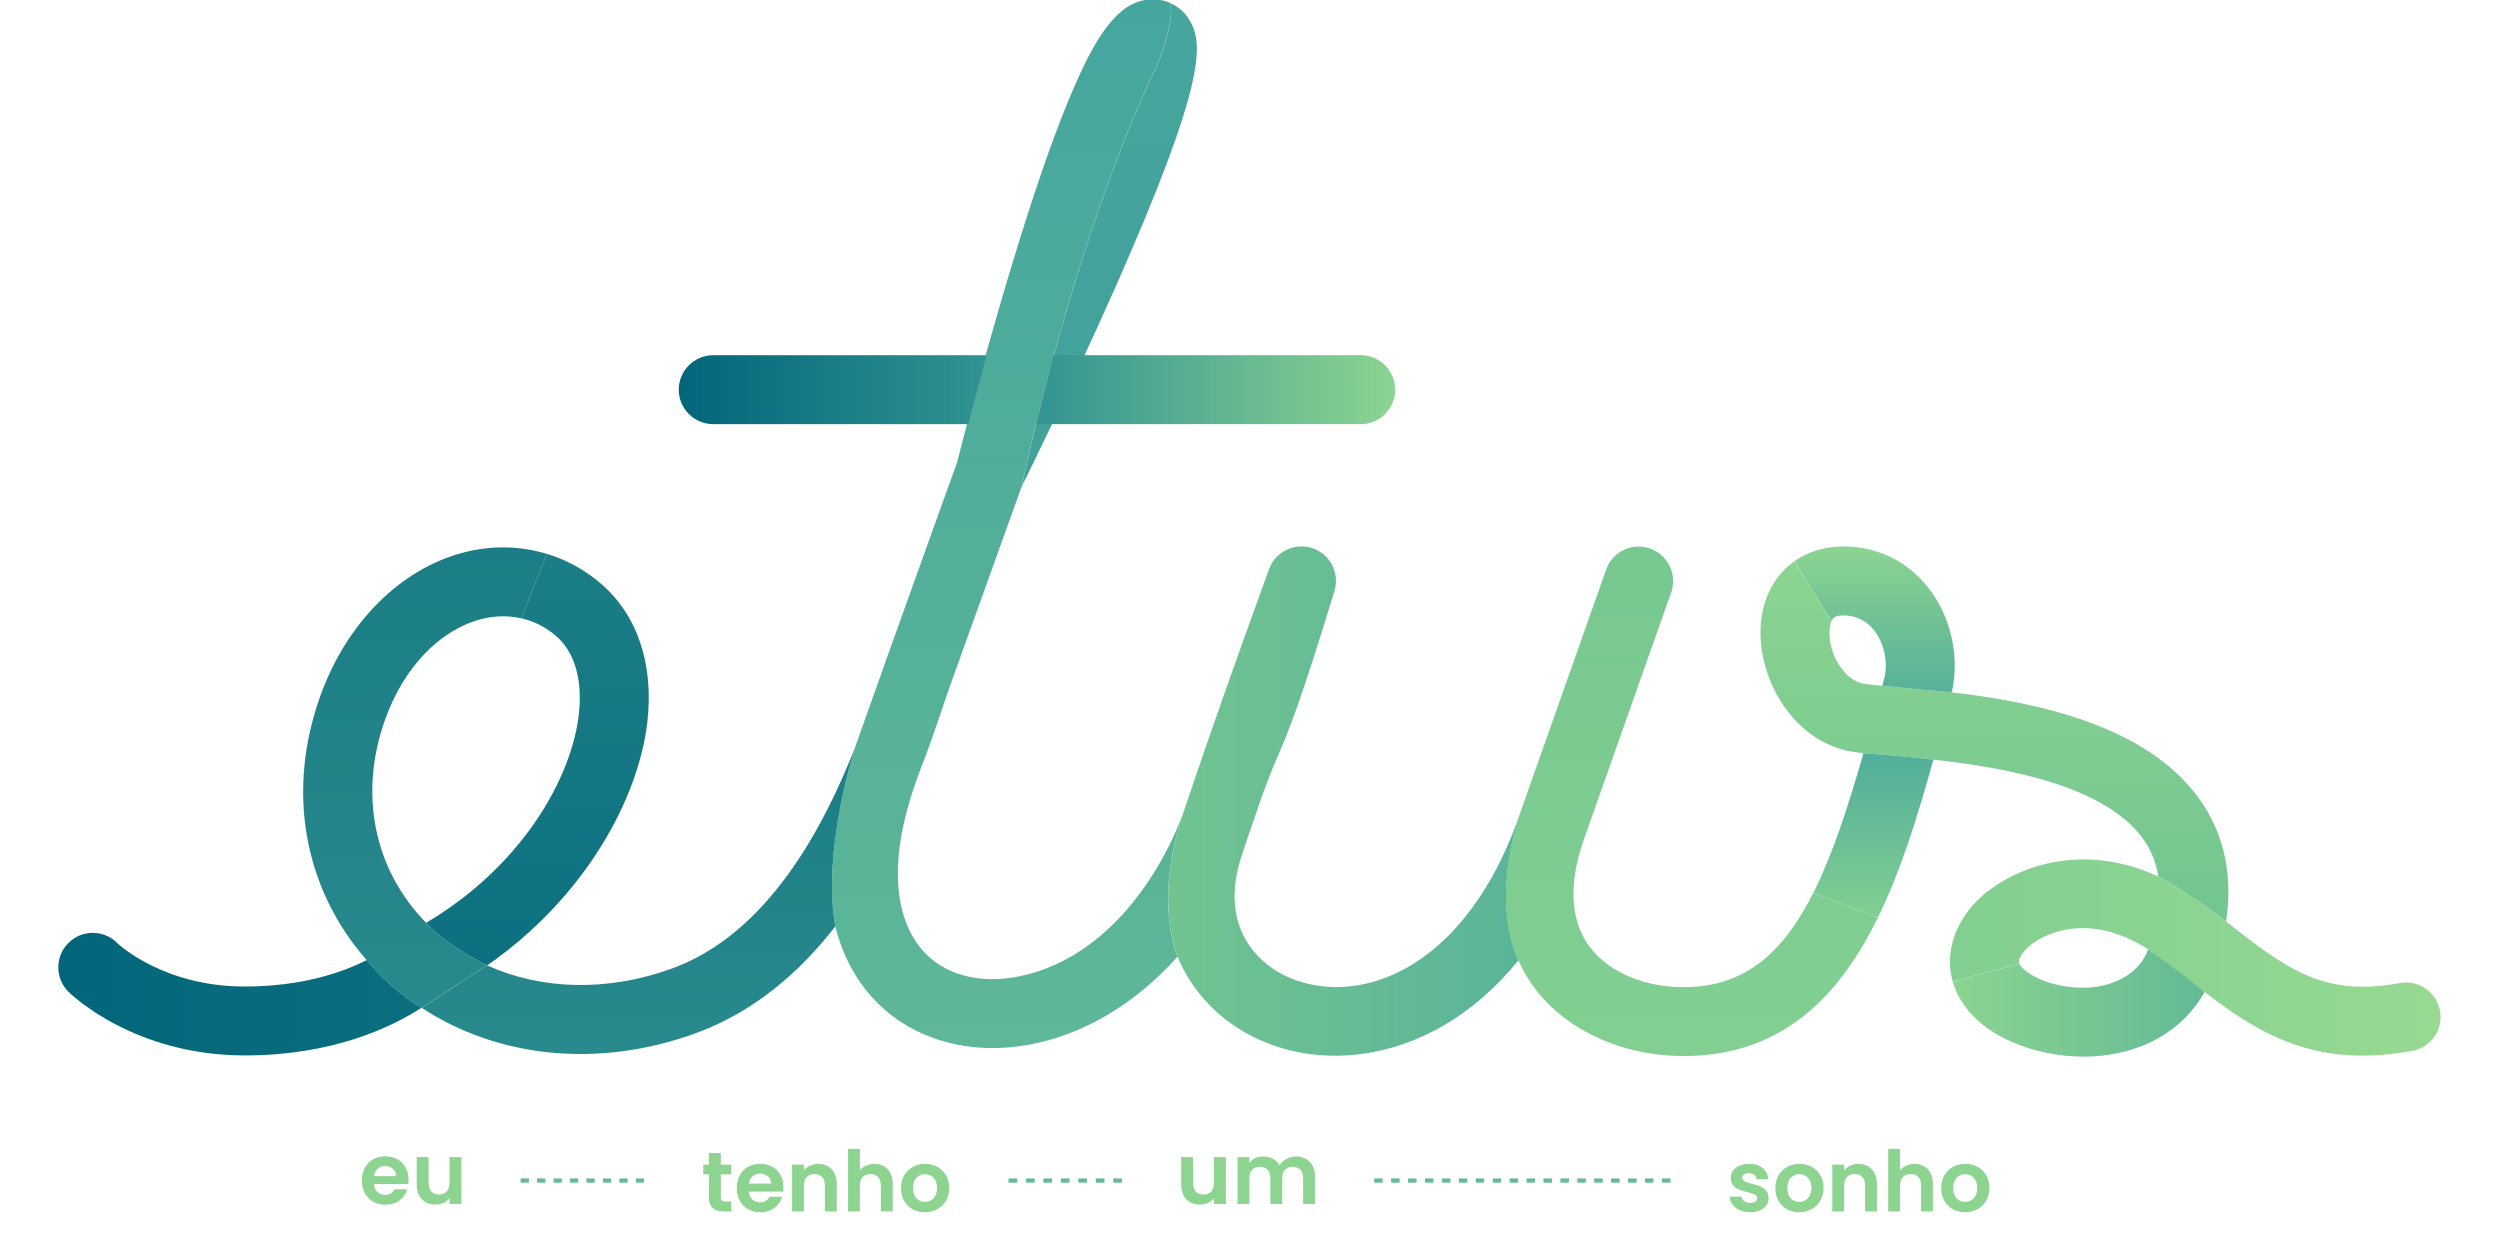 <svg fill="none" height="476" viewBox="0 0 953 476" width="953" xmlns="http://www.w3.org/2000/svg" xmlns:xlink="http://www.w3.org/1999/xlink"><linearGradient id="a" gradientUnits="userSpaceOnUse" x1="644.963" x2="644.963" y1="208.332" y2="402.545"><stop offset="0" stop-color="#77c891"/><stop offset="1" stop-color="#82cf91"/></linearGradient><linearGradient id="b" gradientUnits="userSpaceOnUse" x1="384.121" x2="384.121" y1="-.214" y2="399.506"><stop offset="0" stop-color="#46a69e"/><stop offset="1" stop-color="#5eb797"/></linearGradient><linearGradient id="c" gradientUnits="userSpaceOnUse" x1="376.081" x2="258.742" y1="148.532" y2="148.532"><stop offset="0" stop-color="#329392"/><stop offset="1" stop-color="#02657a"/></linearGradient><linearGradient id="d"><stop offset="0" stop-color="#1b7e86"/><stop offset="1" stop-color="#298a8d"/></linearGradient><linearGradient id="e" gradientUnits="userSpaceOnUse" x1="162.051" x2="162.051" xlink:href="#d" y1="208.627" y2="384.127"/><linearGradient id="f" gradientUnits="userSpaceOnUse" x1="744.341" x2="840.332" y1="382.325" y2="382.325"><stop offset="0" stop-color="#8cd491"/><stop offset="1" stop-color="#62ba95"/></linearGradient><linearGradient id="g" gradientUnits="userSpaceOnUse" x1="760.287" x2="760.287" y1="213.87" y2="351.295"><stop offset="0" stop-color="#8cd491"/><stop offset="1" stop-color="#72c591"/></linearGradient><linearGradient id="h" gradientUnits="userSpaceOnUse" x1="422.892" x2="422.892" y1="1.184" y2="185.369"><stop offset="0" stop-color="#46a69e"/><stop offset="1" stop-color="#41a19b"/></linearGradient><linearGradient id="i" gradientUnits="userSpaceOnUse" x1="531.845" x2="394.984" y1="148.533" y2="148.533"><stop offset="0" stop-color="#8cd491"/><stop offset="1" stop-color="#329392"/></linearGradient><linearGradient id="j" gradientUnits="userSpaceOnUse" x1="743.319" x2="930.327" y1="365.008" y2="365.008"><stop offset="0" stop-color="#82cf91"/><stop offset="1" stop-color="#97d991"/></linearGradient><linearGradient id="k" gradientUnits="userSpaceOnUse" x1="243.253" x2="243.253" xlink:href="#d" y1="285.34" y2="401.765"/><linearGradient id="l" gradientUnits="userSpaceOnUse" x1="714.145" x2="714.145" y1="287.115" y2="349.898"><stop offset="0" stop-color="#51ae9b"/><stop offset="1" stop-color="#82cf91"/></linearGradient><linearGradient id="m" gradientUnits="userSpaceOnUse" x1="714.63" x2="714.63" y1="208.332" y2="263.91"><stop offset="0" stop-color="#8cd491"/><stop offset="1" stop-color="#56b199"/></linearGradient><linearGradient id="n" gradientUnits="userSpaceOnUse" x1="445.319" x2="578.979" y1="305.398" y2="305.398"><stop offset="0" stop-color="#71c491"/><stop offset="1" stop-color="#5ab498"/></linearGradient><linearGradient id="o" gradientUnits="userSpaceOnUse" x1="204.884" x2="204.884" y1="211.128" y2="367.993"><stop offset="0" stop-color="#1b7e86"/><stop offset="1" stop-color="#0d7080"/></linearGradient><linearGradient id="p" gradientUnits="userSpaceOnUse" x1="22.233" x2="160.706" y1="378.965" y2="378.965"><stop offset="0" stop-color="#02657a"/><stop offset="1" stop-color="#0c6f7f"/></linearGradient><clipPath id="q"><path d="m.845 0h951.662v475.831h-951.662z"/></clipPath><g clip-path="url(#q)"><path d="m578.79 366.165c1.965 4.275 4.277 7.96 6.615 11.024 13.417 17.477 37.618 27.104 63.135 25.114 33.367-2.608 53.373-24.118 67.246-52.405l-24.522-9.599c-10.728 21.349-24.171 34.201-44.794 35.814-16.753 1.318-32.187-4.409-40.252-14.895-9.601-12.503-6.67-29.147-2.528-40.925 0 0 0-.026 0-.053l33.341-94.351c2.42-6.829-1.157-14.358-8.013-16.777-6.829-2.422-14.358 1.155-16.751 8.011l-33.342 94.351s-10.754 31.111-.214 54.719z" fill="url(#a)"/><path d="m318.406 353.124c3.066 12.314 8.605 20.812 13.256 26.19 14.386 16.588 37.509 23.554 61.869 18.686 17.452-3.495 34.31-12.637 48.722-26.457 2.286-2.179 4.49-4.464 6.614-6.885 0 0-9.357-21.053 2.232-54.823-10.029 26.86-31.218 56.062-62.73 62.38-15.191 3.039-28.636-.647-36.864-10.137-6.642-7.636-15.757-26.135-2.312-64.156.35-.967.673-1.935 1.022-2.904 3.898-9.867 6.883-18.714 9.169-25.544.887-2.608 1.667-4.92 2.34-6.829.053-.161.107-.323.188-.51 13.874-38.638 25.705-71.551 27.587-76.794 0 0 18.767-91.769 51.491-160.334 0 0 6.775-15.864 5.188-23.85-1.667-.726-3.441-1.211-5.322-1.343-13.525-1.05-22.318 12.556-31.379 33.314-6.212 14.251-13.283 34.068-21 58.912-12.128 39.016-22.237 78.701-23.636 84.267-1.853 5.136-14.761 40.843-27.64 76.9v.053c-.054.163-.135.35-.189.538-3.843 10.756-7.662 21.512-11.212 31.514 0 0-12.584 39.202-7.366 67.785z" fill="url(#b)"/><path d="m258.742 148.532c0 7.26 5.888 13.148 13.147 13.148h97.175l7.043-26.269h-104.218c-7.259 0-13.147 5.888-13.147 13.147z" fill="url(#c)"/><path d="m160.706 384.127 25.032-16.134s-15.271-7.178-23.284-16.214c-19.978-20.355-25.813-49.338-15.569-77.707 7.071-19.629 20.651-33.826 36.299-37.993 2.931-.78 5.862-1.155 8.712-1.155 2.34 0 4.626.296 6.856.806 3.872-9.921 7.287-18.472 9.734-24.576-10.164-3.118-21.188-3.36-32.077-.457-23.957 6.372-44.258 26.753-54.26 54.475-13.068 36.247-6.426 73.432 17.638 100.832 0 0 8.658 10.861 20.893 18.176z" fill="url(#e)"/><path d="m818.875 361.89c-4.006 10.996-15.81 14.144-22.29 14.547-13.282.805-24.548-4.706-26.753-9.008l-25.463 6.696c.51 1.8 1.183 3.548 2.07 5.268 8.039 15.704 29.416 23.394 47.834 23.394 1.318 0 2.636-.054 3.952-.107 18.93-1.183 34.202-10.165 42.135-24.495 0 0-7.476-7.261-21.457-16.269z" fill="url(#f)"/><path d="m818.016 321.343c2.447 3.844 4.032 8.092 4.733 12.772 0 0 11.131 6.023 25.838 17.18 2.475-16.67-.349-31.433-8.416-44.096-19.278-30.196-62.81-39.392-96.151-43.29 0 0-18.688-1.613-26.513-2.5-3.576-.324-6.747-.645-7.851-.915-8.013-2.177-13.203-13.389-12.153-21.214.135-1.05.349-1.856.617-2.501-4.705-7.368-9.599-15.461-13.981-22.909-6.83 4.759-11.4 12.369-12.69 21.913-2.582 19.361 9.357 44.098 31.297 50.067 1.963.538 4.303.915 7.609 1.264 0 0 15.084 1.048 26.646 2.473 28.152 3.066 67.195 10.111 81.015 31.756z" fill="url(#g)"/><path d="m441.016 25.035c-32.724 68.564-51.492 160.334-51.492 160.334 2.662-5.35 19.871-40.198 35.896-76.389 34.606-78.219 33.099-92.389 28.233-100.966-1.748-3.12-4.355-5.432-7.449-6.803 1.587 7.986-5.188 23.85-5.188 23.85z" fill="url(#h)"/><path d="m518.696 135.411h-117.098l-6.614 26.269h123.712c7.261 0 13.149-5.888 13.149-13.147 0-7.26-5.888-13.15-13.149-13.15z" fill="url(#i)"/><path d="m930.112 385.281c-1.317-7.124-8.202-11.857-15.298-10.539-29.202 5.405-43.211-5.432-66.227-23.447-14.707-11.159-25.84-17.182-25.84-17.182-33.449-15.38-61.627-.161-71.333 11.697-7.287 8.9-9.708 18.93-7.073 28.287l25.463-6.696c-.188-.403-.805-1.586 1.937-4.947 2.312-2.822 10.298-8.659 22.183-8.659 7.071 0 15.515 2.072 24.951 8.067-.107.27.109-.268 0 0 12.933 9.169 21.459 16.267 21.459 16.267 14.76 11.266 29.225 20.651 48.398 23.447 9.061 1.318 19.17 1.157 30.866-.994 7.127-1.318 11.858-8.174 10.542-15.301z" fill="url(#j)"/><path d="m255.972 369.257c-24.467 8.847-49.527 8.121-70.232-1.236l-25.032 16.134c29.2 19.17 67.435 23.123 104.218 9.813 22.452-8.121 39.928-23.34 53.508-40.843-5.217-28.583 7.366-67.785 7.366-67.785-12.046 30.383-33.206 70.688-69.8 83.917z" fill="url(#k)"/><path d="m737.001 289.587c-11.536-1.425-26.646-2.472-26.646-2.472-5.997 20.972-11.939 38.959-19.063 53.184l24.52 9.599c8.982-18.339 15.408-39.525 21.189-60.311z" fill="url(#l)"/><path d="m702.719 234.601c4.866 0 8.872 1.99 11.857 5.915 3.818 5.029 5.271 12.449 3.604 18.446-.216.806-.459 1.614-.673 2.447 7.851.913 26.511 2.501 26.511 2.501 3.04-13.392-.133-28.26-8.496-39.284-7.985-10.513-19.628-16.322-32.776-16.322-7.152 0-13.498 1.99-18.58 5.539 4.409 7.448 9.303 15.515 13.982 22.909.806-1.802 2.205-2.151 4.598-2.151z" fill="url(#m)"/><path d="m494.497 373.855c-15.273-5.215-30.008-20.73-21.268-47.323.833-2.528 1.693-5.11 2.554-7.689.673-1.802 1.29-3.63 1.909-5.46 4.57-13.901 6.91-19.333 9.383-25.086 4.114-9.573 8.337-19.468 21.619-63.026 2.07-6.803-1.641-14.008-8.389-16.294-6.749-2.259-14.064 1.236-16.511 7.932-.186.537-18.309 49.85-32.694 92.898-11.562 33.772-2.233 54.826-2.233 54.826.591 1.451 1.264 2.903 1.991 4.328 7.098 13.874 19.575 24.441 35.141 29.738 20.597 7.019 44.205 4.088 64.802-8.065 10.351-6.105 19.736-14.358 27.964-24.495-10.568-23.609.214-54.719.214-54.719-19.762 55.928-57.676 71.55-84.482 62.409z" fill="url(#n)"/><path d="m211.82 242.318c9.762 8.282 9.706 22.397 8.819 30.062-2.875 24.709-21.94 57.889-58.185 79.399 7.985 9.036 23.286 16.214 23.286 16.214 37.616-26.188 57.648-63.778 61.01-92.575 2.579-22.236-3.765-41.113-17.909-53.131-6.104-5.19-13.014-8.927-20.355-11.159-2.447 6.104-5.862 14.653-9.734 24.576 4.733 1.101 9.171 3.28 13.068 6.614z" fill="url(#o)"/><path d="m44.549 359.336c-5.162-5.028-13.443-4.975-18.525.189-5.108 5.162-5.054 13.471.107 18.579.994.994 25.007 24.227 67.14 24.227 33.558 0 55.927-10.729 67.409-18.176-12.262-7.315-20.893-18.179-20.893-18.179-9.464 4.787-24.818 10.084-46.516 10.084-30.786 0-47.888-15.89-48.747-16.698z" fill="url(#p)"/></g><path d="m155.724 449.636c0 .645-.043 1.226-.129 1.742h-13.065c.107 1.29.559 2.301 1.355 3.032s1.774 1.097 2.935 1.097c1.678 0 2.872-.72 3.581-2.161h4.871c-.516 1.72-1.505 3.14-2.967 4.258-1.463 1.097-3.259 1.645-5.388 1.645-1.72 0-3.269-.376-4.645-1.129-1.355-.774-2.42-1.86-3.194-3.258-.753-1.398-1.129-3.011-1.129-4.839 0-1.85.376-3.473 1.129-4.871s1.807-2.474 3.162-3.226c1.354-.753 2.914-1.129 4.677-1.129 1.699 0 3.215.365 4.549 1.096 1.355.732 2.398 1.775 3.129 3.13.753 1.333 1.129 2.871 1.129 4.613zm-4.678-1.291c-.021-1.161-.44-2.086-1.258-2.774-.817-.71-1.817-1.065-3-1.065-1.118 0-2.064.345-2.839 1.033-.752.667-1.215 1.602-1.387 2.806z" fill="#8dd491"/><path d="m175.892 441.087v17.872h-4.548v-2.258c-.581.774-1.344 1.387-2.291 1.838-.924.431-1.935.646-3.032.646-1.398 0-2.635-.291-3.71-.871-1.075-.603-1.925-1.474-2.548-2.613-.603-1.162-.904-2.538-.904-4.13v-10.484h4.517v9.839c0 1.42.355 2.516 1.064 3.291.71.752 1.678 1.129 2.904 1.129 1.247 0 2.226-.377 2.935-1.129.71-.775 1.065-1.871 1.065-3.291v-9.839z" fill="#8dd491"/><path clip-rule="evenodd" d="m201.611 450.829h-3.137v-1.613h3.137zm6.272 0h-3.136v-1.613h3.136zm6.273 0h-3.136v-1.613h3.136zm6.273 0h-3.136v-1.613h3.136zm6.273 0h-3.137v-1.613h3.137zm6.272 0h-3.136v-1.613h3.136zm6.273 0h-3.136v-1.613h3.136zm6.273 0h-3.137v-1.613h3.137z" fill="#63ba96" fill-rule="evenodd"/><g fill="#8dd491"><path d="m274.779 447.652v8.645c0 .603.14 1.043.42 1.323.301.258.795.387 1.484.387h2.097v3.807h-2.839c-3.807 0-5.71-1.85-5.71-5.549v-8.613h-2.129v-3.71h2.129v-4.42h4.548v4.42h4.001v3.71z"/><path d="m298.642 452.491c0 .645-.043 1.226-.129 1.742h-13.066c.108 1.29.56 2.301 1.355 3.032.796.731 1.775 1.097 2.936 1.097 1.678 0 2.871-.72 3.581-2.161h4.871c-.516 1.72-1.505 3.14-2.968 4.258-1.462 1.097-3.258 1.645-5.387 1.645-1.721 0-3.269-.376-4.646-1.129-1.355-.774-2.419-1.86-3.193-3.258-.753-1.398-1.129-3.011-1.129-4.839 0-1.85.376-3.473 1.129-4.871.752-1.398 1.806-2.474 3.161-3.226 1.355-.753 2.914-1.129 4.678-1.129 1.699 0 3.215.365 4.548 1.096 1.355.732 2.398 1.775 3.13 3.13.752 1.333 1.129 2.871 1.129 4.613zm-4.678-1.291c-.021-1.161-.441-2.086-1.258-2.774-.817-.71-1.817-1.065-3-1.065-1.119 0-2.065.345-2.839 1.033-.753.667-1.215 1.602-1.387 2.806z"/><path d="m311.842 443.684c2.129 0 3.85.677 5.162 2.032 1.311 1.334 1.967 3.205 1.967 5.613v10.485h-4.516v-9.872c0-1.419-.355-2.505-1.065-3.258-.709-.774-1.677-1.161-2.903-1.161-1.247 0-2.237.387-2.968 1.161-.71.753-1.064 1.839-1.064 3.258v9.872h-4.517v-17.872h4.517v2.226c.602-.774 1.365-1.377 2.29-1.807.946-.451 1.979-.677 3.097-.677z"/><path d="m333.331 443.684c1.355 0 2.559.301 3.613.903 1.054.581 1.871 1.452 2.452 2.613.602 1.14.903 2.516.903 4.129v10.485h-4.516v-9.872c0-1.419-.355-2.505-1.065-3.258-.709-.774-1.677-1.161-2.903-1.161-1.247 0-2.237.387-2.968 1.161-.71.753-1.064 1.839-1.064 3.258v9.872h-4.517v-23.872h4.517v8.226c.58-.774 1.354-1.377 2.322-1.807.968-.451 2.043-.677 3.226-.677z"/><path d="m352.53 462.104c-1.72 0-3.269-.376-4.645-1.129-1.377-.774-2.463-1.86-3.259-3.258-.774-1.398-1.161-3.011-1.161-4.839s.398-3.441 1.194-4.839c.817-1.398 1.925-2.473 3.322-3.226 1.398-.774 2.958-1.161 4.678-1.161 1.721 0 3.28.387 4.678 1.161 1.398.753 2.494 1.828 3.29 3.226.817 1.398 1.226 3.011 1.226 4.839s-.419 3.441-1.258 4.839c-.817 1.398-1.936 2.484-3.355 3.258-1.398.753-2.968 1.129-4.71 1.129zm0-3.936c.817 0 1.581-.193 2.29-.58.732-.409 1.312-1.011 1.743-1.807.43-.795.645-1.763.645-2.903 0-1.699-.452-3-1.355-3.904-.882-.924-1.968-1.387-3.258-1.387-1.291 0-2.377.463-3.259 1.387-.86.904-1.29 2.205-1.29 3.904s.419 3.011 1.258 3.936c.86.903 1.936 1.354 3.226 1.354z"/></g><path clip-rule="evenodd" d="m387.762 450.829h-3.327v-1.613h3.327zm6.653 0h-3.327v-1.613h3.327zm6.654 0h-3.327v-1.613h3.327zm6.653 0h-3.326v-1.613h3.326zm6.654 0h-3.327v-1.613h3.327zm6.653 0h-3.326v-1.613h3.326zm6.654 0h-3.327v-1.613h3.327z" fill="#63ba96" fill-rule="evenodd"/><path d="m467.298 441.103v17.872h-4.549v-2.258c-.58.774-1.344 1.387-2.29 1.839-.925.43-1.936.645-3.032.645-1.398 0-2.635-.291-3.71-.871-1.076-.602-1.925-1.473-2.549-2.613-.602-1.162-.903-2.538-.903-4.13v-10.484h4.516v9.839c0 1.42.355 2.517 1.065 3.291.71.752 1.677 1.129 2.903 1.129 1.248 0 2.226-.377 2.936-1.129.71-.774 1.064-1.871 1.064-3.291v-9.839z" fill="#8dd491"/><path d="m493.949 440.845c2.193 0 3.957.677 5.29 2.032 1.355 1.334 2.033 3.205 2.033 5.614v10.484h-4.517v-9.872c0-1.397-.354-2.462-1.064-3.193-.71-.753-1.678-1.129-2.904-1.129-1.225 0-2.204.376-2.935 1.129-.71.731-1.065 1.796-1.065 3.193v9.872h-4.516v-9.872c0-1.397-.355-2.462-1.065-3.193-.709-.753-1.677-1.129-2.903-1.129-1.247 0-2.237.376-2.968 1.129-.71.731-1.064 1.796-1.064 3.193v9.872h-4.517v-17.872h4.517v2.161c.58-.752 1.322-1.344 2.225-1.774.925-.43 1.936-.645 3.033-.645 1.398 0 2.645.301 3.742.903 1.097.581 1.946 1.42 2.548 2.517.581-1.033 1.42-1.861 2.517-2.484 1.118-.624 2.322-.936 3.613-.936z" fill="#8dd491"/><path clip-rule="evenodd" d="m527.079 450.829h-3.225v-1.613h3.225zm6.452 0h-3.226v-1.613h3.226zm6.452 0h-3.226v-1.613h3.226zm6.452 0h-3.226v-1.613h3.226zm6.452 0h-3.226v-1.613h3.226zm6.452 0h-3.226v-1.613h3.226zm6.452 0h-3.226v-1.613h3.226zm6.452 0h-3.226v-1.613h3.226zm6.452 0h-3.226v-1.613h3.226zm6.452 0h-3.226v-1.613h3.226zm6.452 0h-3.226v-1.613h3.226zm6.452 0h-3.226v-1.613h3.226zm6.452 0h-3.226v-1.613h3.226zm6.452 0h-3.226v-1.613h3.226zm6.452 0h-3.226v-1.613h3.226zm6.452 0h-3.226v-1.613h3.226zm6.452 0h-3.226v-1.613h3.226zm6.452 0h-3.226v-1.613h3.226z" fill="#63ba96" fill-rule="evenodd"/><path d="m667.151 462.104c-1.462 0-2.774-.258-3.936-.774-1.161-.538-2.086-1.258-2.774-2.161-.667-.904-1.032-1.904-1.097-3.001h4.549c.086.689.419 1.259 1 1.71.602.452 1.344.678 2.226.678.86 0 1.527-.172 2-.517.495-.344.742-.785.742-1.322 0-.581-.301-1.011-.903-1.291-.581-.301-1.517-.623-2.807-.967-1.333-.323-2.43-.656-3.29-1-.839-.345-1.57-.871-2.194-1.581-.602-.71-.903-1.667-.903-2.871 0-.99.279-1.893.838-2.71.581-.817 1.398-1.463 2.452-1.936 1.075-.473 2.334-.709 3.774-.709 2.13 0 3.829.537 5.098 1.613 1.268 1.053 1.967 2.484 2.096 4.29h-4.322c-.065-.71-.366-1.269-.904-1.677-.516-.43-1.215-.646-2.097-.646-.817 0-1.451.151-1.903.452-.43.301-.645.721-.645 1.258 0 .602.301 1.065.903 1.387.602.301 1.538.613 2.807.936 1.29.323 2.355.656 3.194 1 .838.344 1.559.882 2.161 1.613.624.71.946 1.656.968 2.839 0 1.032-.291 1.957-.871 2.774-.559.817-1.377 1.463-2.452 1.936-1.054.451-2.29.677-3.71.677z" fill="#8dd491"/><path d="m685.827 462.104c-1.721 0-3.269-.376-4.645-1.129-1.377-.774-2.463-1.86-3.259-3.258-.774-1.398-1.161-3.011-1.161-4.839s.398-3.441 1.194-4.839c.817-1.398 1.924-2.473 3.322-3.226 1.398-.774 2.957-1.161 4.678-1.161s3.28.387 4.678 1.161c1.398.753 2.494 1.828 3.29 3.226.817 1.398 1.226 3.011 1.226 4.839s-.419 3.441-1.258 4.839c-.817 1.398-1.936 2.484-3.355 3.258-1.398.753-2.968 1.129-4.71 1.129zm0-3.936c.817 0 1.581-.193 2.29-.58.732-.409 1.312-1.011 1.742-1.807.431-.795.646-1.763.646-2.903 0-1.699-.452-3-1.355-3.904-.882-.924-1.968-1.387-3.259-1.387-1.29 0-2.376.463-3.258 1.387-.86.904-1.29 2.205-1.29 3.904s.419 3.011 1.258 3.936c.86.903 1.936 1.354 3.226 1.354z" fill="#8dd491"/><path d="m708.367 443.684c2.129 0 3.849.677 5.161 2.032 1.312 1.334 1.968 3.205 1.968 5.613v10.485h-4.516v-9.872c0-1.419-.355-2.505-1.065-3.258-.71-.774-1.677-1.161-2.903-1.161-1.248 0-2.237.387-2.968 1.161-.71.753-1.065 1.839-1.065 3.258v9.872h-4.516v-17.872h4.516v2.226c.602-.774 1.366-1.377 2.291-1.807.946-.451 1.978-.677 3.097-.677z" fill="#8dd491"/><path d="m729.856 443.684c1.355 0 2.559.301 3.613.903 1.054.581 1.871 1.452 2.452 2.613.602 1.14.903 2.516.903 4.129v10.485h-4.516v-9.872c0-1.419-.355-2.505-1.065-3.258-.71-.774-1.677-1.161-2.903-1.161-1.248 0-2.237.387-2.968 1.161-.71.753-1.065 1.839-1.065 3.258v9.872h-4.516v-23.872h4.516v8.226c.581-.774 1.355-1.377 2.323-1.807.968-.451 2.043-.677 3.226-.677z" fill="#8dd491"/><path d="m749.055 462.104c-1.721 0-3.269-.376-4.646-1.129-1.376-.774-2.462-1.86-3.258-3.258-.774-1.398-1.161-3.011-1.161-4.839s.398-3.441 1.193-4.839c.818-1.398 1.925-2.473 3.323-3.226 1.398-.774 2.957-1.161 4.678-1.161 1.72 0 3.28.387 4.677 1.161 1.398.753 2.495 1.828 3.291 3.226.817 1.398 1.226 3.011 1.226 4.839s-.42 3.441-1.258 4.839c-.818 1.398-1.936 2.484-3.355 3.258-1.398.753-2.968 1.129-4.71 1.129zm0-3.936c.817 0 1.58-.193 2.29-.58.731-.409 1.312-1.011 1.742-1.807.43-.795.645-1.763.645-2.903 0-1.699-.451-3-1.355-3.904-.881-.924-1.967-1.387-3.258-1.387-1.29 0-2.376.463-3.258 1.387-.86.904-1.29 2.205-1.29 3.904s.419 3.011 1.258 3.936c.86.903 1.935 1.354 3.226 1.354z" fill="#8dd491"/></svg>